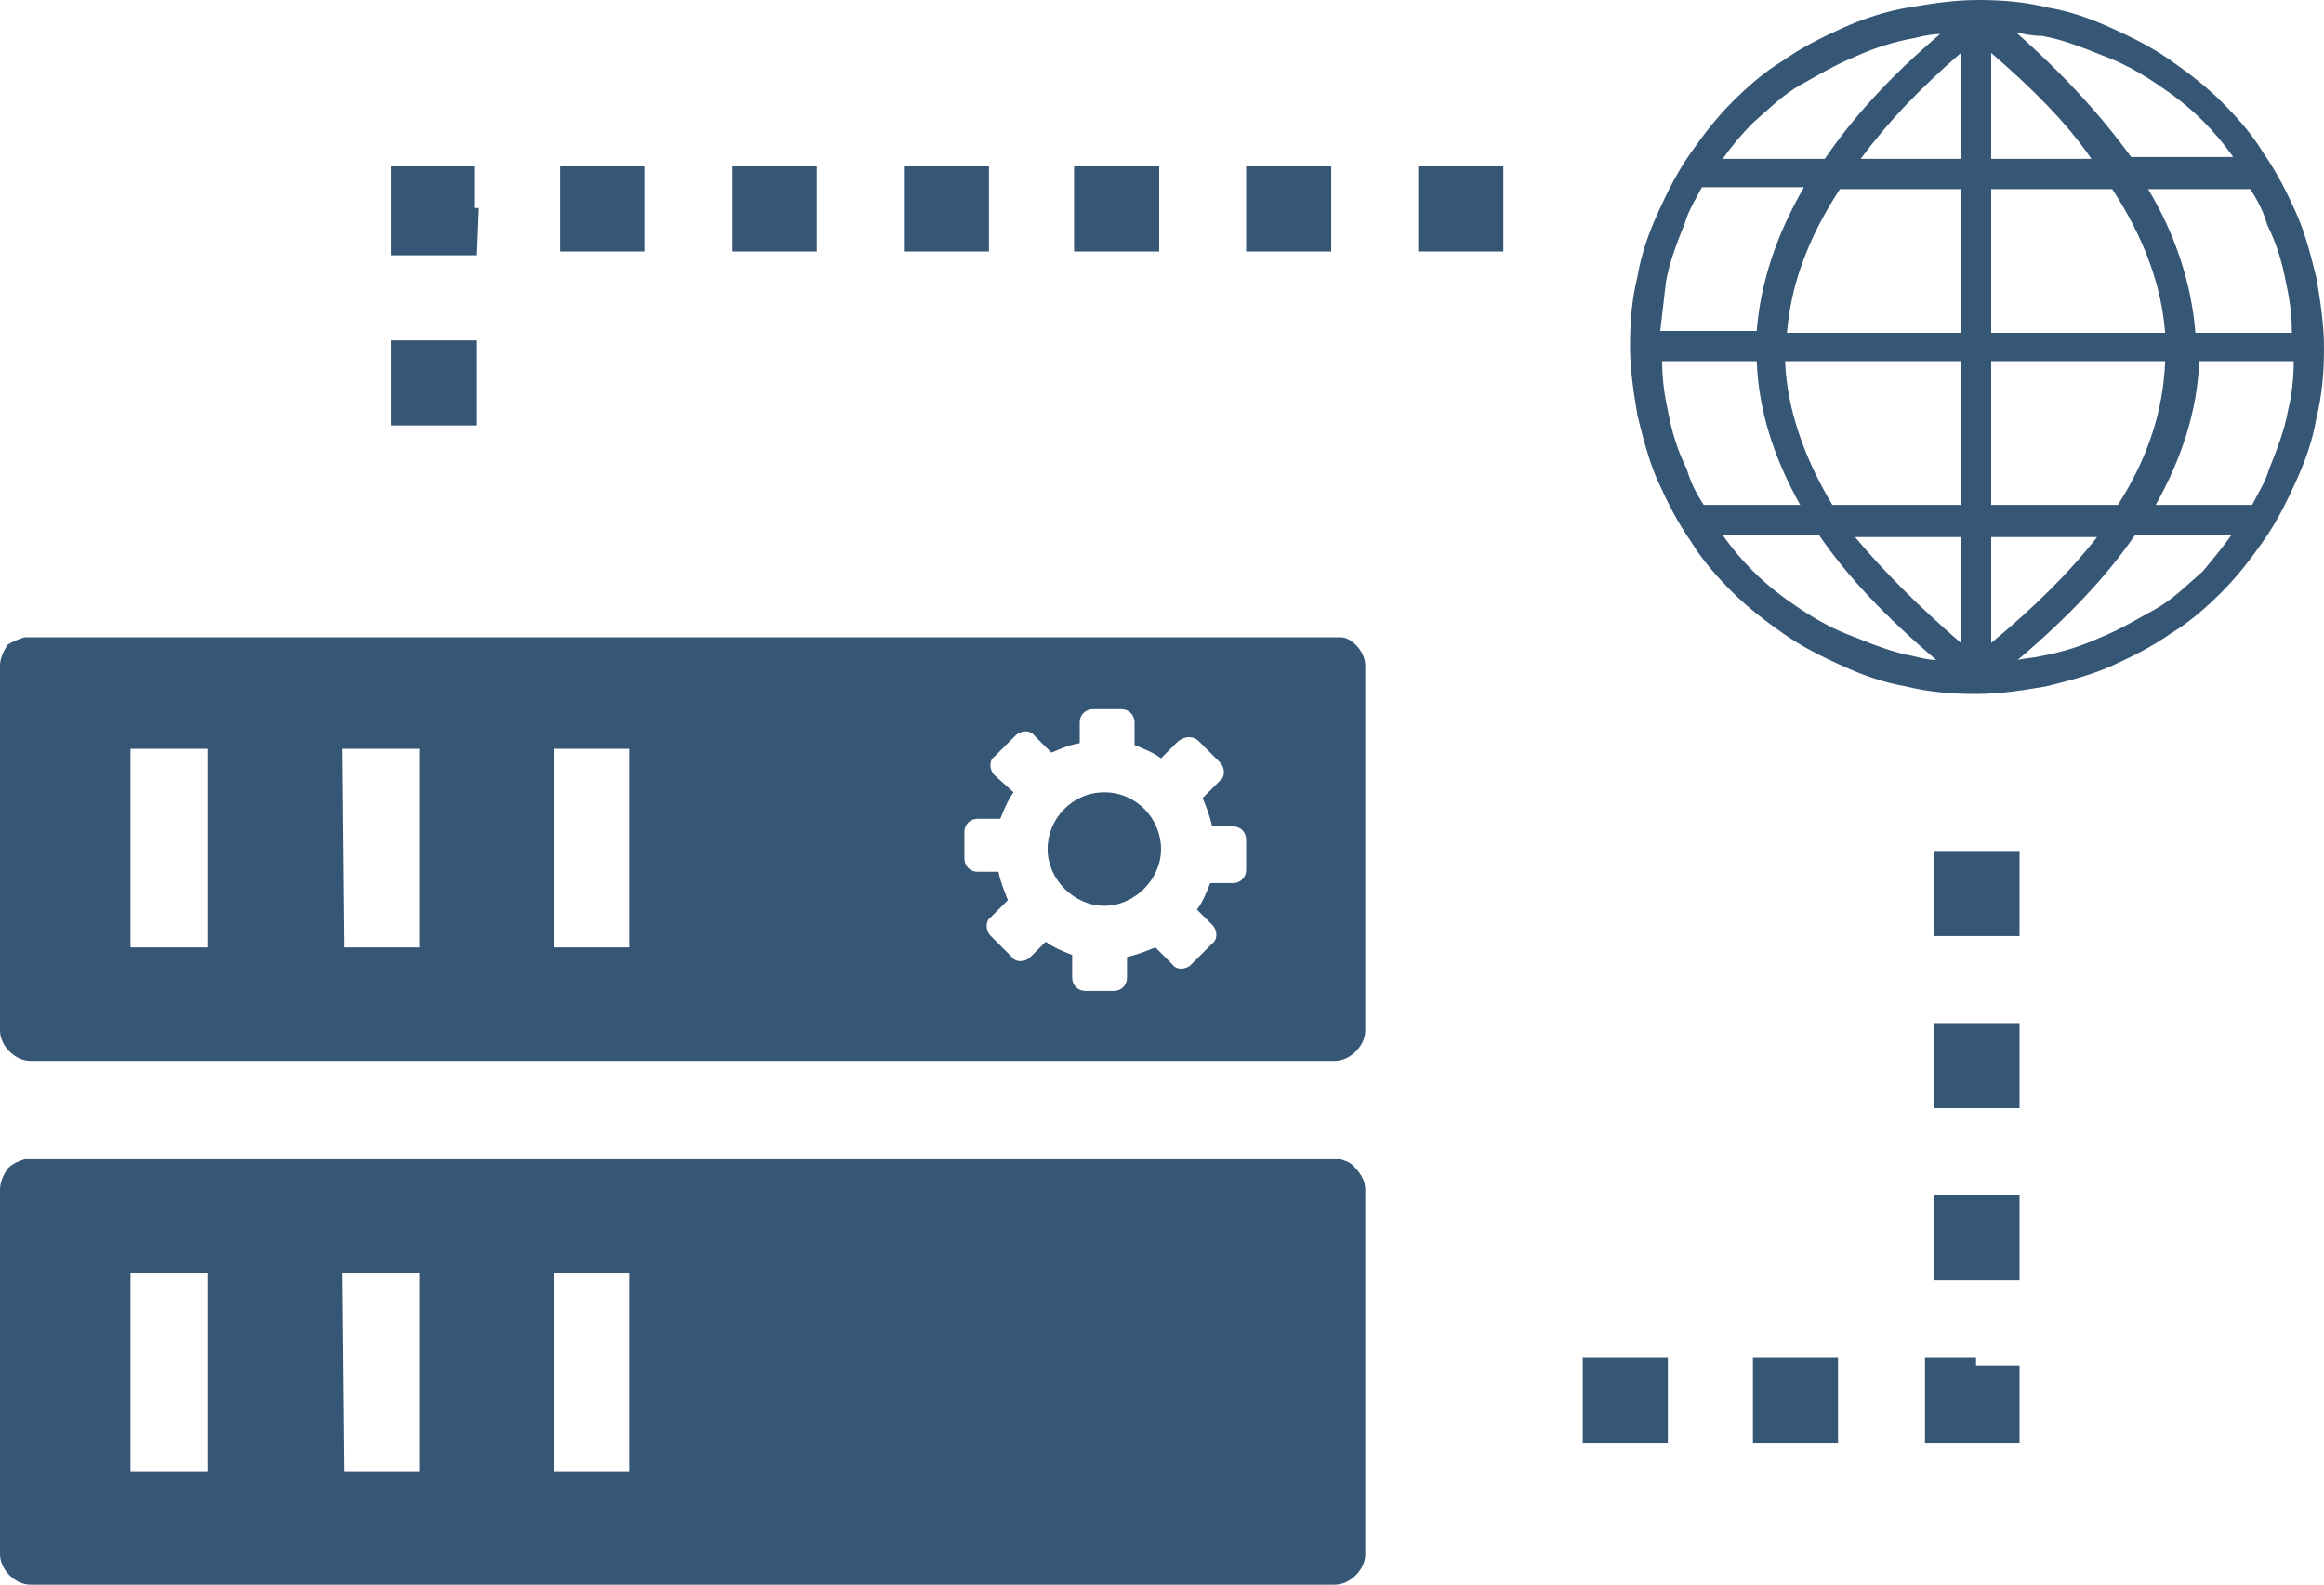 <?xml version="1.0" encoding="utf-8"?>
<!-- Generator: Adobe Illustrator 26.3.1, SVG Export Plug-In . SVG Version: 6.00 Build 0)  -->
<svg version="1.1" id="Layer_1" xmlns="http://www.w3.org/2000/svg" xmlns:xlink="http://www.w3.org/1999/xlink" x="0px" y="0px"
	 viewBox="0 0 122.9 83.8" style="enable-background:new 0 0 122.9 83.8;" xml:space="preserve">
<style type="text/css">
	.st0{fill:#365676;}
</style>
<g>
	<path class="st0" d="M106.8,49.5h-4.5V45h4.5V49.5L106.8,49.5z M70.9,33.7c-0.1,0-0.2,0-0.3,0h-69c-0.1,0-0.2,0-0.3,0
		c-0.3,0.1-0.6,0.2-0.9,0.4C0.2,34.4,0,34.8,0,35.2v19.3c0,0.4,0.2,0.8,0.5,1.1s0.7,0.5,1.1,0.5h69c0.4,0,0.8-0.2,1.1-0.5
		c0.3-0.3,0.5-0.7,0.5-1.1V35.2c0-0.4-0.2-0.8-0.5-1.1C71.5,33.9,71.2,33.7,70.9,33.7L70.9,33.7L70.9,33.7z M63.4,39.2l1.1,1.1
		c0.3,0.3,0.3,0.8,0,1l-0.9,0.9c0.2,0.5,0.4,1,0.5,1.5h1.1c0.4,0,0.7,0.3,0.7,0.7V46c0,0.4-0.3,0.7-0.7,0.7H64
		c-0.2,0.5-0.4,1-0.7,1.4l0.8,0.8c0.3,0.3,0.3,0.8,0,1l-1.1,1.1c-0.3,0.3-0.8,0.3-1,0l-0.9-0.9c-0.5,0.2-1,0.4-1.5,0.5v1.1
		c0,0.4-0.3,0.7-0.7,0.7h-1.5c-0.4,0-0.7-0.3-0.7-0.7v-1.2c-0.5-0.2-1-0.4-1.4-0.7l-0.8,0.8c-0.3,0.3-0.8,0.3-1,0l-1.1-1.1
		c-0.3-0.3-0.3-0.8,0-1l0.9-0.9c-0.2-0.5-0.4-1-0.5-1.5h-1.1c-0.4,0-0.7-0.3-0.7-0.7V44c0-0.4,0.3-0.7,0.7-0.7h1.2
		c0.2-0.5,0.4-1,0.7-1.4L52.6,41c-0.3-0.3-0.3-0.8,0-1l1.1-1.1c0.3-0.3,0.8-0.3,1,0l0.9,0.9c0.5-0.2,0.9-0.4,1.5-0.5v-1.1
		c0-0.4,0.3-0.7,0.7-0.7h1.5c0.4,0,0.7,0.3,0.7,0.7v1.2c0.5,0.2,1,0.4,1.4,0.7l0.8-0.8C62.6,38.9,63.1,38.9,63.4,39.2L63.4,39.2
		L63.4,39.2z M58.4,41.9c1.7,0,3,1.4,3,3s-1.4,3-3,3s-3-1.4-3-3C55.4,43.3,56.7,41.9,58.4,41.9L58.4,41.9z M70.9,61.3
		c-0.1,0-0.2,0-0.3,0h-69c-0.1,0-0.2,0-0.3,0c-0.3,0.1-0.6,0.2-0.9,0.5C0.2,62.1,0,62.5,0,62.9v19.3c0,0.4,0.2,0.8,0.5,1.1
		s0.7,0.5,1.1,0.5h69c0.4,0,0.8-0.2,1.1-0.5c0.3-0.3,0.5-0.7,0.5-1.1V62.9c0-0.4-0.2-0.8-0.5-1.1C71.5,61.5,71.2,61.4,70.9,61.3
		L70.9,61.3L70.9,61.3z M6.9,67.3h4.1v10.5H6.9V67.3L6.9,67.3L6.9,67.3z M18.1,67.3h4.1v10.5h-4L18.1,67.3L18.1,67.3L18.1,67.3z
		 M29.3,67.3h4v10.5h-4V67.3L29.3,67.3L29.3,67.3z M6.9,39.6h4.1v10.5H6.9V39.6L6.9,39.6L6.9,39.6z M18.1,39.6h4.1v10.5h-4
		L18.1,39.6L18.1,39.6L18.1,39.6z M29.3,39.6h4v10.5h-4V39.6L29.3,39.6L29.3,39.6z M118.9,26.7c0.1,0,0.1,0,0.2,0
		c0.3-0.6,0.7-1.2,0.9-1.9c0,0,0,0,0,0c0.4-1,0.8-2,1-3.1c0.2-0.8,0.3-1.7,0.3-2.6h-5c-0.1,2.6-0.9,5.1-2.3,7.6H118.9L118.9,26.7
		L118.9,26.7z M118,28.3h-5.1c-1.5,2.2-3.6,4.4-6.2,6.6c0.4-0.1,0.8-0.1,1.2-0.2c1.1-0.2,2.1-0.5,3.2-1c1-0.4,2-1,2.9-1.5
		s1.7-1.3,2.5-2C117,29.6,117.5,29,118,28.3L118,28.3L118,28.3z M102.4,34.9c-2.6-2.2-4.7-4.4-6.2-6.6h-5.1c0.5,0.7,1,1.3,1.6,1.9
		c0.8,0.8,1.6,1.4,2.5,2c0.9,0.6,1.8,1.1,2.9,1.5c0,0,0,0,0,0c1,0.4,2,0.8,3.1,1C101.6,34.8,102,34.9,102.4,34.9L102.4,34.9
		L102.4,34.9z M90.1,26.7h5.1c-1.4-2.5-2.2-5-2.3-7.6h-5c0,0.9,0.1,1.7,0.3,2.6c0.2,1.1,0.5,2.1,1,3.1
		C89.4,25.5,89.7,26.1,90.1,26.7L90.1,26.7z M87.8,17.5h5.1c0.2-2.5,1-5,2.5-7.6H90c-0.3,0.6-0.7,1.2-0.9,1.9c0,0,0,0,0,0
		c-0.4,1-0.8,2-1,3.1C88,15.8,87.9,16.6,87.8,17.5L87.8,17.5z M91.1,8.4h5.4c1.5-2.2,3.5-4.4,6.1-6.6c-0.4,0-0.9,0.1-1.3,0.2
		c-1.1,0.2-2.1,0.5-3.2,1c-1,0.4-2,1-2.9,1.5s-1.7,1.3-2.5,2C92.1,7.1,91.6,7.7,91.1,8.4L91.1,8.4L91.1,8.4z M106.6,1.7
		c2.5,2.2,4.5,4.4,6.1,6.6h5.4c-0.5-0.7-1-1.3-1.6-1.9c-0.8-0.8-1.6-1.4-2.5-2c-0.9-0.6-1.8-1.1-2.9-1.5c0,0,0,0,0,0
		c-1-0.4-2-0.8-3.1-1C107.5,1.9,107,1.8,106.6,1.7L106.6,1.7L106.6,1.7z M119,10h-5.4c1.5,2.5,2.3,5.1,2.5,7.6h5.1
		c0-0.9-0.1-1.7-0.3-2.6c-0.2-1.1-0.5-2.1-1-3.1C119.7,11.2,119.4,10.6,119,10L119,10L119,10z M100.9,0.4c1.2-0.2,2.4-0.4,3.7-0.4
		s2.5,0.1,3.7,0.4c1.2,0.2,2.3,0.6,3.4,1.1c0,0,0,0,0,0c1.1,0.5,2.1,1,3.1,1.7s1.9,1.4,2.7,2.2c0.8,0.8,1.6,1.7,2.2,2.7
		c0.7,1,1.2,2,1.7,3.1c0.5,1.1,0.8,2.3,1.1,3.5c0.2,1.2,0.4,2.4,0.4,3.7c0,1.3-0.1,2.5-0.4,3.7c-0.2,1.2-0.6,2.3-1.1,3.4
		c0,0,0,0,0,0c-0.5,1.1-1,2.1-1.7,3.1c-0.7,1-1.4,1.9-2.2,2.7c-0.8,0.8-1.7,1.6-2.7,2.2c-1,0.7-2,1.2-3.1,1.7
		c-1.1,0.5-2.3,0.8-3.5,1.1c-1.2,0.2-2.4,0.4-3.7,0.4s-2.5-0.1-3.7-0.4c-1.2-0.2-2.3-0.6-3.4-1.1c0,0,0,0,0,0
		c-1.1-0.5-2.1-1-3.1-1.7c-1-0.7-1.9-1.4-2.7-2.2c-0.8-0.8-1.6-1.7-2.2-2.7c-0.7-1-1.2-2-1.7-3.1c-0.5-1.1-0.8-2.3-1.1-3.5
		c-0.2-1.2-0.4-2.4-0.4-3.7s0.1-2.5,0.4-3.7c0.2-1.2,0.6-2.3,1.1-3.4c0,0,0,0,0,0c0.5-1.1,1-2.1,1.7-3.1s1.4-1.9,2.2-2.7
		c0.8-0.8,1.7-1.6,2.7-2.2c1-0.7,2-1.2,3.1-1.7C98.5,1,99.7,0.6,100.9,0.4L100.9,0.4z M105.3,2.8v5.6h5.3
		C109.3,6.5,107.5,4.7,105.3,2.8L105.3,2.8z M105.3,10v7.6h9.2c-0.2-2.5-1.1-5-2.8-7.6L105.3,10L105.3,10z M105.3,19.1v7.6h6.7
		c1.6-2.5,2.4-5,2.5-7.6H105.3L105.3,19.1z M105.3,28.3V34c2.3-1.9,4.2-3.8,5.6-5.6H105.3L105.3,28.3z M103.7,34v-5.6h-5.6
		C99.6,30.2,101.5,32.1,103.7,34L103.7,34z M103.7,26.7v-7.6h-9.3c0.1,2.5,1,5.1,2.5,7.6H103.7L103.7,26.7z M103.7,17.5V10h-6.4
		c-1.7,2.6-2.6,5.1-2.8,7.6H103.7L103.7,17.5z M103.7,8.4V2.8c-2.2,1.9-3.9,3.7-5.3,5.6L103.7,8.4L103.7,8.4z M25.2,22.5h-4.5V18
		h4.5V22.5L25.2,22.5z M25.2,13.5h-4.5V11V8.8H23h2.1V11h0.2L25.2,13.5L25.2,13.5z M29.6,13.3V8.8h4.5v4.5L29.6,13.3L29.6,13.3z
		 M38.7,13.3V8.8h4.5v4.5L38.7,13.3L38.7,13.3z M47.8,13.3V8.8h4.5v4.5L47.8,13.3L47.8,13.3z M56.8,13.3V8.8h4.5v4.5L56.8,13.3
		L56.8,13.3z M65.9,13.3V8.8h4.5v4.5L65.9,13.3L65.9,13.3z M75,13.3V8.8h4.5v4.5L75,13.3L75,13.3z M83.7,76.3v-4.5h4.5v4.5H83.7
		L83.7,76.3z M92.7,76.3v-4.5h4.5v4.5H92.7L92.7,76.3z M101.8,76.3v-4.5h2.7v0.4h2.3V74v2.3h-2.3H101.8L101.8,76.3z M106.8,67.7
		h-4.5v-4.5h4.5V67.7L106.8,67.7z M106.8,58.6h-4.5v-4.5h4.5V58.6L106.8,58.6z"/>
</g>
</svg>
